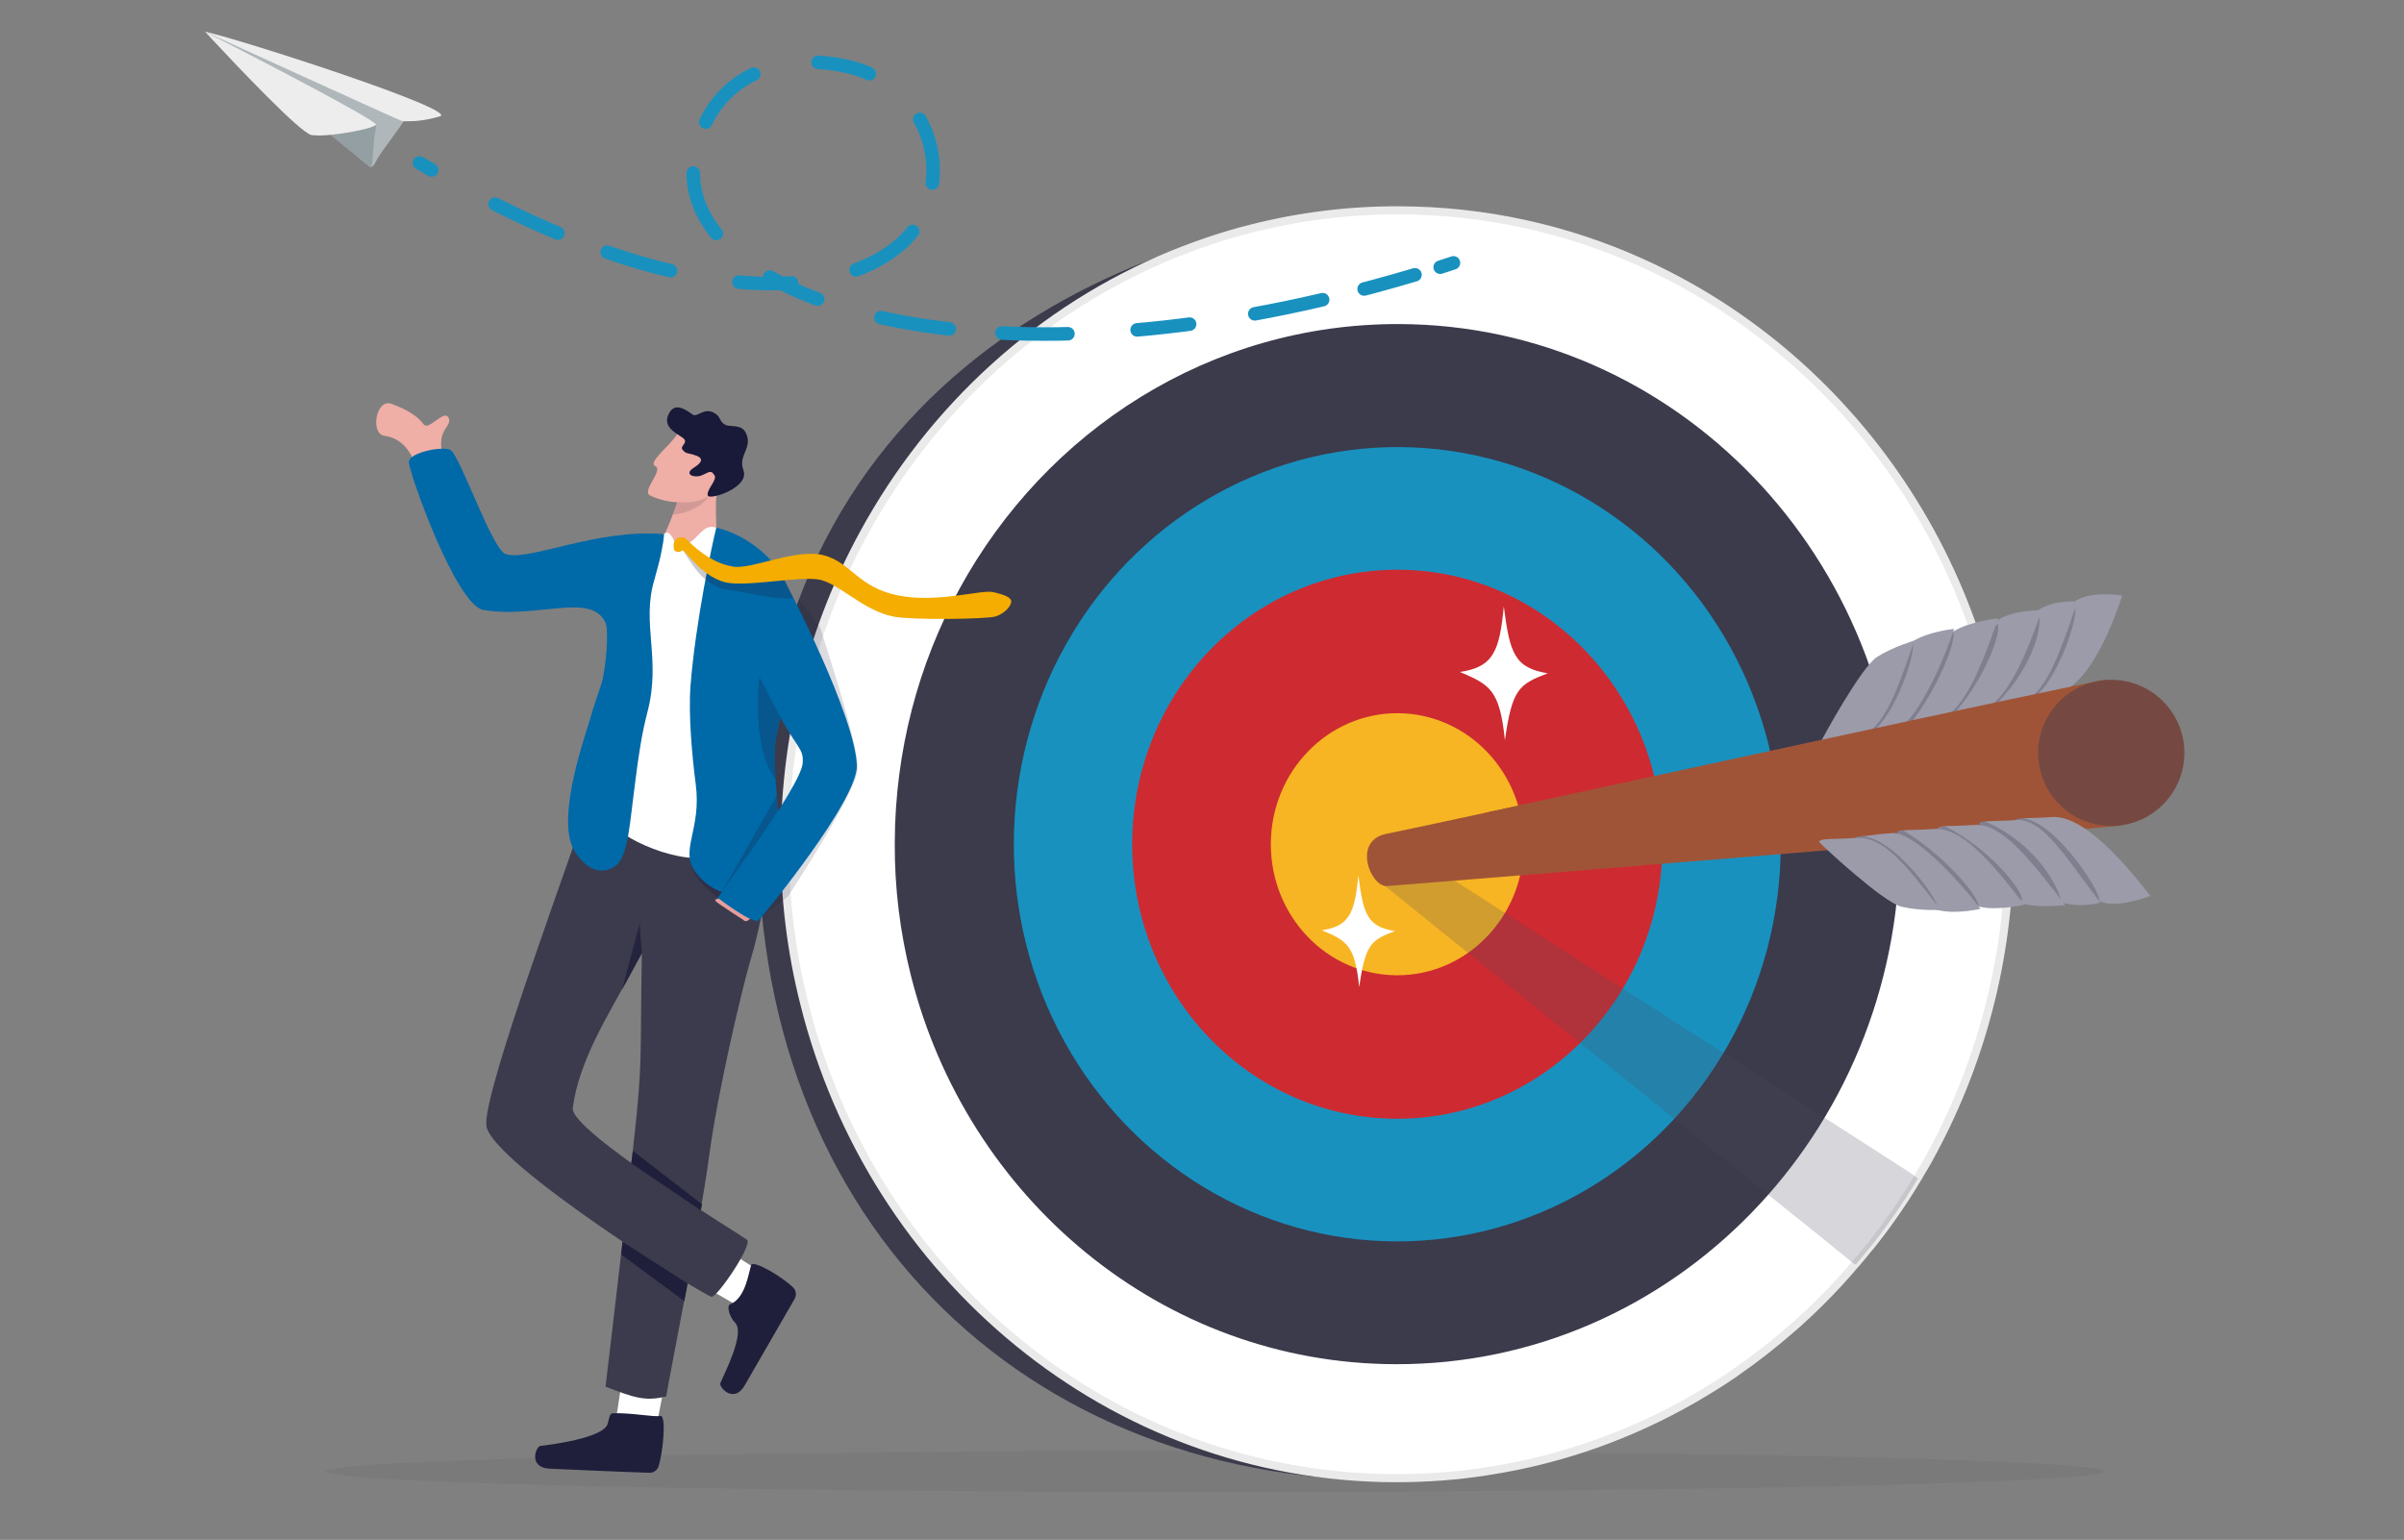 <?xml version="1.0" encoding="utf-8"?>
<!-- Generator: Adobe Illustrator 22.0.0, SVG Export Plug-In . SVG Version: 6.00 Build 0)  -->
<svg version="1.1" id="a60b1964-8663-4d6a-8e27-deeeb16ea45b"
	 xmlns="http://www.w3.org/2000/svg" xmlns:xlink="http://www.w3.org/1999/xlink" x="0px" y="0px" viewBox="0 0 887.7 568.8"
	 style="enable-background:new 0 0 887.7 568.8;" xml:space="preserve">
<rect x="0" y="0" width="887.7" height="568.8" fill="#808080" stroke="none"/>
<style type="text/css">
	.st0{opacity:8.000000e-02;fill:#32323F;enable-background:new    ;}
	.st1{fill:#3B3B4C;}
	.st2{fill:#FFFFFF;stroke:#EAEAEA;stroke-width:3;stroke-miterlimit:10;}
	.st3{fill:#1991BF;}
	.st4{fill:#CD2B31;}
	.st5{fill:#F7B523;}
	.st6{fill:#FFFFFF;}
	.st7{opacity:0.22;fill:#4B4B5B;enable-background:new    ;}
	.st8{fill:#A05437;}
	.st9{fill:#9B9BAA;}
	.st10{opacity:0.23;fill:#1F1F39;enable-background:new    ;}
	.st11{fill:#754942;}
	.st12{opacity:0.16;fill:#1F1F3B;enable-background:new    ;}
	.st13{fill:#EFAEA6;}
	.st14{opacity:0.14;fill:#1F1F3B;enable-background:new    ;}
	.st15{fill:#1F1F3B;}
	.st16{fill:#3B3B4D;}
	.st17{opacity:0.46;fill:#1F1F3B;enable-background:new    ;}
	.st18{opacity:0.79;fill:#1F1F3B;enable-background:new    ;}
	.st19{opacity:0.35;fill:#1F1F3B;enable-background:new    ;}
	.st20{fill:#0069A8;}
	.st21{fill:#E79E9C;}
	.st22{opacity:0.24;fill:#1F1F3B;enable-background:new    ;}
	.st23{fill:#F4AD00;}
	.st24{fill:#191939;}
	.st25{fill:#AFB7BA;}
	.st26{fill:#939FA3;}
	.st27{fill:#EDEDED;}
	.st28{fill:none;stroke:#1991BF;stroke-width:5;stroke-linecap:round;stroke-linejoin:round;}
	
		.st29{fill:none;stroke:#1991BF;stroke-width:5;stroke-linecap:round;stroke-linejoin:round;stroke-dasharray:19.5,25.594,24.375,19.5;}
	
		.st30{fill:none;stroke:#1991BF;stroke-width:5;stroke-linecap:round;stroke-linejoin:round;stroke-dasharray:25.594,24.375,19.5,25.594,24.375,19.5;}
</style>
<title>meet_the_team</title>
<ellipse class="st0" cx="448.5" cy="543.5" rx="328.3" ry="7.6"/>
<g>
	<g>
		<path class="st1" d="M516.7,77.8c-89.4,0.7-236.2,58.4-236.7,230.4C279.4,459.1,389.8,556.6,534,546
			C700.3,533.9,516.7,77.8,516.7,77.8z"/>
		<g>
			<path class="st2" d="M289.8,311.2c-0.1,20.6,2.4,40.5,7.2,59.5c25.1,100.6,113.1,175,218.1,175.3c11.6,0,23-0.8,34.2-2.6
				c27.5-4.2,53.3-13.5,76.6-27c5-2.9,9.8-5.9,14.5-9.1c0.2-0.1,0.4-0.3,0.5-0.4c7.4-5.1,14.4-10.6,21.1-16.5
				c0.5-0.4,0.9-0.8,1.4-1.2c2.9-2.6,5.8-5.3,8.6-8.1c0.1-0.1,0.2-0.2,0.3-0.3c4.5-4.5,8.8-9.1,12.9-14c0.1-0.1,0.2-0.2,0.3-0.3
				c0.3-0.4,0.6-0.7,0.9-1.1c1.1-1.3,2.3-2.7,3.4-4.1c0.2-0.2,0.4-0.4,0.6-0.7c0.1-0.1,0.1-0.2,0.2-0.2c6.4-8,12.3-16.5,17.6-25.4
				c0.3-0.6,0.7-1.1,1-1.7c0.9-1.5,1.8-3.1,2.7-4.6c0.1-0.2,0.2-0.4,0.3-0.6c18.9-34.1,29.7-73.5,29.9-115.6
				C742.4,216,686.3,133,605.9,96.9c-27.3-12.3-57.4-19.1-89.1-19.2c-18.9-0.1-37.4,2.3-55,6.8l0,0c-10,2.5-19.6,5.8-29,9.6
				C384.4,114,344.3,150.5,319,196.9l0,0C300.5,230.7,290,269.6,289.8,311.2z"/>
			<path class="st1" d="M330.4,311.3c-0.1,16.9,2,33.2,5.9,48.8c20.6,82.5,92.8,143.6,179,143.8c102.5,0.3,185.8-85.4,186.2-191.5
				c0.3-106.1-82.4-192.4-184.9-192.7c-69.6-0.2-130.3,39.2-162.3,97.8l0,0C339.2,245.2,330.5,277.2,330.4,311.3z"/>
			
				<ellipse transform="matrix(4.550673e-03 -1 1 4.550673e-03 201.719 826.424)" class="st3" cx="516" cy="311.9" rx="146.7" ry="141.6"/>
			
				<ellipse transform="matrix(4.554536e-03 -1 1 4.554536e-03 201.717 826.423)" class="st4" cx="516" cy="311.9" rx="101.4" ry="97.9"/>
			
				<ellipse transform="matrix(4.553184e-03 -1 1 4.553184e-03 201.718 826.423)" class="st5" cx="516" cy="311.9" rx="48.4" ry="46.7"/>
		</g>
	</g>
	<path class="st6" d="M571.5,248.7c-12.3-2-14-7.5-16.2-24.7c-1.6,16.3-3.7,22.4-16.2,24.2c10.9,4.7,14.7,6.4,16.6,25.2
		C558.4,254.5,560.8,252.8,571.5,248.7z"/>
	<path class="st6" d="M515.1,343.9c-10.2-1.6-11.7-6.2-13.5-20.5c-1.4,13.6-3.1,18.7-13.5,20.2c9.1,3.9,12.2,5.3,13.8,21
		C504.2,348.7,506.2,347.3,515.1,343.9z"/>
	<path class="st7" d="M508.1,324.6l34,27.4l3.5,2.8l37.9,30.5l3.6,2.9l15.2,12.2l2.6,2.1l13.4,10.8l3.8,3.1l29.4,23.6
		c0.4,0.4,1,0.8,1.6,1.4c4.9,4,14.7,11.8,14.7,11.8l16.4,13.3c0,0,0.4,0.2,1,0.6c0.1-0.1,0.2-0.2,0.3-0.3c0.3-0.4,0.6-0.7,0.9-1.1
		c1.1-1.3,2.3-2.7,3.4-4.1c0.2-0.2,0.4-0.4,0.6-0.7c0.1-0.1,0.1-0.2,0.2-0.2c6.4-8,12.3-16.5,17.6-25.4c-1.3-1-2.3-1.7-2.2-1.7
		l-28.3-18.2l-3.8-2.4l-33.7-21.6l-3.6-2.3l-33.7-21.6l-2.2-1.4l-1.2-0.8l-1.2-0.8l-39-25l-3.3-2.1l-41.7-26.8L508.1,324.6z"/>
	<path class="st8" d="M511.9,308c16-3.1,258.9-56.2,265.6-56.7c7.3-0.5,14.1,52.6,5.4,53.7c-8.2,1-268.3,22.2-270.8,22.3
		C506,327.5,499.3,310.5,511.9,308z"/>
	<g>
		<g>
			<g>
				<path class="st9" d="M745.1,259.2c1.1-2.4,15.7-33.6,21.6-37.4c5.9-3.7,17-1.8,17-1.8c-7.1,20.8-15.1,34.1-25.1,36.7
					c-5.2,1.4-8.9,2.6-11.1,3.2C745.4,260.4,744.6,260.4,745.1,259.2z"/>
				<path class="st10" d="M745.1,259.2c1.1-2.4,15.2-31.5,21.1-35.2c1.5,4.1-7.6,32-18.8,35.9C745.4,260.4,744.6,260.4,745.1,259.2z
					"/>
			</g>
			<g>
				<path class="st9" d="M731.7,262.4c1.1-2.4,15.5-33.6,21.4-37.3s14-2.9,14-2.9c-7.1,20.8-12,35.2-22,37.8
					c-5.2,1.4-8.9,2.6-11.1,3.2C731.9,263.7,731.1,263.6,731.7,262.4z"/>
				<path class="st10" d="M731.7,262.4c1.1-2.4,15.2-31.5,21.1-35.2c1.5,4.1-2.2,20.9-18.8,35.9
					C731.9,263.7,731.1,263.6,731.7,262.4z"/>
			</g>
			<g>
				<path class="st9" d="M716.2,265.8c0.5-1.2,4-3.3,8.4-13c0-0.1,0.1-0.1,0.1-0.2c4.5-9.9,10.2-21.9,13.2-23.7
					c5.9-3.7,16-3.5,16-3.5c-7.1,20.8-14.2,35.4-24.2,38c-5.2,1.4-8.9,2.6-11.1,3.2c-0.2,0.1-0.5,0.1-0.7,0.2l0,0
					C716.3,267,715.7,266.8,716.2,265.8z"/>
				<path class="st10" d="M716.2,265.8c0.5-1.2,4-3.3,8.4-13c0-0.1,0.1-0.1,0.1-0.2c4.7-10,10.1-20.3,13-22.1
					c1.5,4.1-6.5,23.8-18.8,35.9c-0.4,0.1-0.7,0.2-1.1,0.3l0,0C716.3,267,715.7,266.8,716.2,265.8z"/>
			</g>
			<g>
				<path class="st9" d="M700.9,269.2c1.1-2.4,14.6-32.3,20.5-36s16.4-4.8,16.4-4.8c-7.1,20.8-13.5,35.7-23.5,38.3
					c-5.2,1.4-8.9,2.6-11.1,3.2C701.2,270.5,700.4,270.4,700.9,269.2z"/>
				<path class="st10" d="M700.9,269.2c1.1-2.4,14.4-32.3,20.3-36c1.5,4.1-7.2,24.5-18,36.7C701.2,270.5,700.4,270.4,700.9,269.2z"
					/>
			</g>
			<g>
				<path class="st9" d="M685.2,272.1c1.1-2.4,15.2-31.5,21.1-35.2c5.9-3.7,15.3-4.6,15.3-4.6c-7.1,20.8-16.6,36.4-22.2,37.9
					c-5.2,1.4-9.6,2.1-11.9,2.6C685.4,273.4,684.6,273.3,685.2,272.1z"/>
				<path class="st10" d="M685.2,272.1c1.1-2.4,15.2-31.5,21.1-35.2c1.5,4.1-7.6,32-18.8,35.9C685.4,273.4,684.6,273.3,685.2,272.1z
					"/>
			</g>
			<path class="st9" d="M671.7,275.3c1.1-2.4,15.6-29,21.5-32.7s13.7-6,13.7-6c-7.1,20.8-11.8,33.6-21.8,36.2
				c-5.2,1.4-8.9,2.6-11.1,3.2C672,276.6,671.2,276.5,671.7,275.3z"/>
		</g>
		<path class="st8" d="M549.5,300c15.9-3.4,221.6-48.4,228.3-48.9c7.3-0.5,14.1,52.6,5.4,53.7c-8.2,1-229.3,18.7-231.8,19
			C541.4,324.9,538.1,302.5,549.5,300z"/>
		<ellipse class="st11" cx="779.6" cy="278.1" rx="27" ry="27"/>
		<g>
			<g>
				<path class="st9" d="M744.6,303.7c1.8,1.9,25.8,28.2,32.4,29.8c6.6,1.6,17-2.6,17-2.6c-13-16.9-26.3-29.8-36.3-29.1
					c-5.2,0.4-9,0.3-11.2,0.5C744.5,302.5,743.8,302.8,744.6,303.7z"/>
				<path class="st10" d="M744.6,303.7c1.8,1.9,24,27.3,30.6,28.9c0.1-4.3-17.2-30.1-28.7-30.3C744.5,302.5,743.8,302.8,744.6,303.7
					z"/>
			</g>
			<g>
				<path class="st9" d="M731.3,304.9c1.8,1.9,24.8,27.2,31.4,28.8c6.6,1.6,12.9-0.3,12.9-0.3c-13-16.9-21.2-31.2-31.2-30.5
					c-5.2,0.4-9,0.3-11.2,0.5C731.1,303.6,730.4,304,731.3,304.9z"/>
				<path class="st10" d="M731.3,304.9c1.8,1.9,23.3,27.5,29.9,29.1c0.1-4.3-8.1-21.8-28-30.5C731.1,303.6,730.4,304,731.3,304.9z"
					/>
			</g>
			<g>
				<path class="st9" d="M716,306.6c0.9,0.9,4.7,1.8,11.7,9.4c0.1,0.1,0.1,0.1,0.2,0.2c7.2,7.7,16.1,17,19.4,17.7
					c6.6,1.6,15.3,0.4,15.3,0.4c-13-16.9-23.5-30.3-33.5-29.6c-5.2,0.4-9,0.3-11.2,0.5c-0.2,0-0.5,0-0.7,0.1l0,0
					C715.7,305.4,715.3,305.8,716,306.6z"/>
				<path class="st10" d="M716,306.6c0.9,0.9,4.7,1.8,11.7,9.4c0.1,0.1,0.1,0.1,0.2,0.2c7.5,7.8,15.5,15.5,18.8,16.3
					c0.1-4.3-13.3-19.9-28.4-27.2c-0.4,0-0.7,0.1-1.1,0.1l0,0C715.7,305.4,715.3,305.8,716,306.6z"/>
			</g>
			<g>
				<path class="st9" d="M700.9,308.2c1.8,1.9,23.4,25.2,30,26.7c6.6,1.6,16.6-0.7,16.6-0.7c-13-16.9-23.4-28.7-33.4-28
					c-5.2,0.4-9,0.3-11.2,0.5C700.7,306.9,700.1,307.2,700.9,308.2z"/>
				<path class="st10" d="M700.9,308.2c1.8,1.9,23.2,25.2,29.8,26.8c0.1-4.3-14.2-20.3-27.9-28.2
					C700.7,306.9,700.1,307.2,700.9,308.2z"/>
			</g>
			<g>
				<path class="st9" d="M685.5,310.3c1.8,1.9,23.7,24.3,30.3,25.9s15.5-0.5,15.5-0.5c-13-16.9-26.6-28.3-32.2-28
					c-5.2,0.3-9.5,1.1-11.7,1.2C685.4,309.1,684.7,309.4,685.5,310.3z"/>
				<path class="st10" d="M685.5,310.3c1.8,1.9,23.7,24.3,30.3,25.9c0.1-4.3-16.8-27.1-28.4-27.3
					C685.4,309.1,684.7,309.4,685.5,310.3z"/>
			</g>
			<path class="st9" d="M672.2,311.5c1.8,1.9,23.3,21.8,29.9,23.4c6.6,1.6,14.5,1.2,14.5,1.2c-13-16.9-21.2-27.3-31.3-26.6
				c-5.2,0.4-9,0.3-11.2,0.5C672,310.3,671.3,310.6,672.2,311.5z"/>
		</g>
	</g>
</g>
<path class="st12" d="M295,221.5c0,0,7.9,9.5,8.1,10.9s14.3,43,13.6,51.9c-0.7,8.8-25.8,46.9-25.8,46.9l-9.5,7.4l6.5-28.9l20.6-33.7
	l-16.2-46L295,221.5z"/>
<g>
	<path class="st13" d="M164.6,171.4c-5.2-13,3.2-13.6,0.9-17.3c-1.7-2.7-7.2,5-9,2.7c-2.6-3.4-6.3-5.5-11.8-7.6
		c-5.9-2.3-8.1,11.1-2.7,11.8c5.4,0.7,9.8,4.5,12.3,13.3C155.7,179.7,164.6,171.4,164.6,171.4z"/>
	<g>
		<path class="st13" d="M249.3,208.1l14.2,1c2.2-5.8,0.2-20.4,1.1-26c1-6.1-4.3-14-4.3-14l-8.6,10.6l-0.1,1.1c0,0-0.2,0.5-0.5,1.5
			c-0.6,1.7-1.5,4.7-2.7,7.8c-0.4,1.2-0.9,2.4-1.4,3.6c-1.3,3.1-2.7,6-3.9,7.4c-2,2.3-0.2,0.7-4.5,3.7
			C235.5,207,249.3,208.1,249.3,208.1z"/>
		<path class="st14" d="M248.4,190c6.4,0,14.1-5.4,13.2-7.6c-0.8-1.9-7-0.6-7-0.6l-3.5,0.4C250.6,183.9,249.6,186.9,248.4,190z"/>
	</g>
	<path class="st6" d="M274.2,483.1c-5.1-2.3-17.2-9.9-17.2-9.9l7.4-13.9l18.1,11.5l0.6,12.4L274.2,483.1z"/>
	<path class="st15" d="M269.6,481.8c-1.5,0.6,0,5,1.8,6.7c4,3.9-4.3,19.5-5.4,22.4c-0.6,1.5,5,7.8,9,0.8c3.5-6,14.6-25.3,18.4-31.9
		c0.8-1.4,0.6-3.1-0.5-4.2c-3.8-3.8-14.3-10.1-15.5-8.4C276.4,470.1,275.4,479.4,269.6,481.8z"/>
	<path class="st6" d="M227.3,527.1c0.3-5.7,2.9-19.7,2.9-19.7l15.6,1.9l-4.1,21.1l-11.3,5.1L227.3,527.1z"/>
	<path class="st15" d="M226.6,522c-1.7,0-1.5,1.6-2.2,3.9c-1.6,5.4-21.7,7.8-24.9,8.2c-1.6,0.2-4.6,8,3.5,8.4
		c6.9,0.3,29.1,1.3,36.7,1.5c1.6,0.1,3-0.9,3.5-2.4c1.6-5.2,2.9-18.3,0.8-18.6C241.1,523.5,234.3,521.9,226.6,522z"/>
	<path class="st16" d="M279.3,346.6c-0.6,2.5-1.3,5.2-2.2,8.1c-3.2,11-12.1,48.5-15.3,72.7c-3.2,24.1-14.4,79.8-15.8,88.4
		c-7.9,2-12.2,0.3-22.4-3.6c0,0,5.6-46.6,10.1-87.4c3.7-33.2,2.6-30,3.3-72.8l0,0c-0.1,0.2-2.2,4-5.4,9.9
		c-6.8,12.7-17.9,30-20.1,47.4c-1.1,8.4,62,46.8,64.3,48.6c2.3,1.8-10.8,21.1-13,21.1c-2.3,0-81.6-49.6-83.2-63.2
		c-1.5-12.5,33.3-104.5,40.5-127.9c0,0,66.9-3.5,65.3,18.7c-0.2,3-0.6,5.7-1,8.2c-0.6,3.4-0.9,6.6-1.3,10.1
		C282.4,330.6,281.6,337.1,279.3,346.6z"/>
	<path class="st17" d="M244.7,340.9L244.7,340.9c-0.1-0.1-0.2-0.1-0.2-0.1C244.6,340.8,244.7,340.9,244.7,340.9z"/>
	<path class="st18" d="M237.1,352L237.1,352c-0.1,0.2-4.2,7.7-7.4,13.6l6.6-24.9C236.3,340.7,236,342.2,237.1,352z"/>
	<path class="st19" d="M280.8,340.1c-0.5-0.2-24.6-9.5-25.9-22.4c0,0,21.4,5.4,28.2,7.2C282.4,330.6,281.5,337,280.8,340.1z"/>
	<path class="st6" d="M264.5,195c-5.4-2.4-7.4,6.7-13.1,6.2c-3-0.2-2.1-1.4-3.3-3c-0.7-1-1.4-2.1-3-0.9
		c-32.4,23.8-15,99.9-19.4,104.4c-3.6,3.6,18.6,16.3,33.9,15.2c21.1-1.6,23.4-23.7,23.5-27.9c0.1-4.3-1.5-77.3-1.5-77.3
		S272.2,204.5,264.5,195z"/>
	<path class="st20" d="M231.9,309c-1,5.4-2.4,9.3-4.7,10.9c-4.2,2.8-9.5,2.6-14.6-4.8c-0.3-0.4-0.6-0.9-0.8-1.3
		c-6.5-12.5,4.5-42.5,6.6-49.9c0.8-3,2.3-7,3.6-11.1c1.7-5.2,3-20,1.5-23c-5.5-11.1-25.3-1.2-45-4.5c-10.1-1.7-27.5-50.8-27.5-54.6
		s13.5-6.1,15.5-4.4c3.7,3,15.2,36.4,20.1,38.3c8.1,3.1,33.7-9.5,58.6-7.3c0,0,0,0.9-0.3,2.9c-0.3,1.7-0.7,4.1-1.5,7.4
		c-0.5,1.9-1.1,4.1-1.8,6.7c-4.8,16,2.6,29.1-2.5,48.6c-2.2,8.4-3.4,17-4.4,24.9C233.6,295.9,232.9,303.3,231.9,309z"/>
	<path class="st21" d="M265.9,331.4c-0.7,0.9-2.4,0.6-1.6,1.5c0.7,0.8,10.2,6.9,10.2,6.9s0.8,1.2,2.3-0.3s1.8-3.3,1.8-3.3
		L265.9,331.4z"/>
	<path class="st20" d="M291.7,243.1c-0.4,3.5-0.8,6.3-1.1,8.7c-0.7,4.9-1.3,7.9-2,11.1c-0.3,1.3-0.6,2.7-0.9,4.2l0,0
		c-0.3,1.5-0.6,3.1-1,5l0,0c-0.1,0.3-0.1,0.7-0.2,1c-0.6,3.3-0.5,8.7-0.1,14.8c0.1,1,0.1,2,0.2,3l0,0c1.1,16.1,3.2,35.7-2,37.9
		c-9.8,4.1-21.6,2.3-28.1-7.1c-5.4-7.8,2.6-15.5,0.4-32.1c-1.2-9.2-2.8-25.5-1.9-36.6c1.9-23.5,7.9-51.7,9.5-58.1
		c0,0,14,2.6,23.7,16.5C292.2,217.3,292.9,232.3,291.7,243.1z"/>
	<path class="st20" d="M269.1,224.2c22.9,55.6,27.9,49.3,27.3,57.7S265,331.6,265,331.6s13.4,10.3,15.2,8.3
		c1.8-1.9,36.7-44.4,36.2-57.2c-0.6-18-25.2-66-28.4-71.2c-3.2-5.2-19.9-9.9-21-1.7C265.9,217.8,269.1,224.2,269.1,224.2z"/>
	<path class="st22" d="M288.1,264.8c-0.3,1.7-0.7,3.7-1.2,6.1c-0.1,0.4-0.1,0.8-0.2,1.2l0,0c-0.1,0.3-0.1,0.7-0.2,1
		c-0.6,3.3-0.5,8.7-0.1,14.8c-9.3-12.5-6-37.9-6-37.9L288.1,264.8z"/>
	<path class="st22" d="M287.2,299.2c-1.4,3.5-20.6,30.1-20.6,30.1l20.2-35.3L287.2,299.2z"/>
	<path class="st22" d="M251.8,202.9c0.5-0.3,4.9,9.6,11.5,13.1c1.8,1,3.8,1.7,5.9,1.9c6.2,0.7,15.9,3.7,23.8,3.1
		c-2.5-5.3-3.7-7.9-6.4-11.9c-5.8,1.4-13.1,3.3-16.3,2.8c-2.4-0.4-4.6-1.1-6.7-2.1c-3.8-1.9-7-4.5-9.4-6.8c-1.2-1.2-1.3-2.8-2.8-3
		C249.4,199.8,251.1,203.3,251.8,202.9z"/>
	<path class="st23" d="M248.8,200.8c0.1-0.9,0.9-2.4,3-2.3c1.6,0.1,1.6,0.8,2.9,1.9c3.7,3.5,9.2,7.8,16.1,8.9s23.3-6.9,33.4-4.2
		s12.5,11.7,27.2,14.8c14.6,3,31-2.2,35.3-1.2s6.9,2,6.7,3.7c-0.2,1.7-2.6,4.3-5.8,5.3c-3.2,1-30.3,1.4-37.4,0.1
		c-11.5-2.1-20.8-12.8-28.2-13.8c-7.5-1-23.6,2.3-32.3,1.4c-9.8-1-16.9-12.5-17.6-12.1s-1.3,0.8-2.5,0.4
		C248.6,203.4,248.7,201.7,248.8,200.8z"/>
	<g>
		<path class="st13" d="M250.3,160c-2.5,4.4-11.4,10.8-8.3,12.2s-5.2,9.2-2,10.8c7.8,3.9,19.3,3.1,22.1-0.3
			c2.8-3.3,7.1-14.3,7.1-14.3L250.3,160z"/>
		<path class="st24" d="M256.5,168.1c-2.6-0.9-3-0.3-4.4-1.9c-1.4-1.6,2.8-2.7-0.3-4.7c-3-2-6.5-3.9-5.2-7.8c2-5.6,6.4-2.6,9.1-0.6
			c1.7,1.3,4.1-2.6,7.8-0.7c2.9,1.5,1.8,3.1,4.3,4.5c1.5,0.9,5.9-0.3,7.5,2.8c3,5.7-2.9,8.3-0.8,13.9c2.5,6.5-12.4,11.2-13.1,9.5
			c-0.8-2,3.4-5.6,2.5-7.4c-1.4-2.6-2.5-0.9-5.1,0c-2.8,0.9-6.4-0.6-2.5-3C260.4,170.1,258.9,168.8,256.5,168.1z"/>
	</g>
	<polygon class="st15" points="229.4,463.4 252.7,480.6 253.9,474.1 229.9,458.7 	"/>
	<polygon class="st15" points="233.1,429.7 258.8,447.1 259.2,444.8 233.7,425.1 	"/>
</g>
<g>
	<g>
		<path class="st25" d="M135.8,61c0.8,0.6,1.5,1.7,3.1-1.5c1.8-3.7,10.6-14.4,10-14.8c-1.4-0.8-73-33.1-73-33.1L135.8,61z"/>
		<path class="st26" d="M136.8,44.4c2.1,1.4,2.4,1.2,1.8,4c-1.2,6.1-0.6,13.7-2,13.1S75.7,11.6,75.7,11.6S135.9,43.8,136.8,44.4z"/>
		<path class="st27" d="M75.7,11.7L75.7,11.7L75.7,11.7c0,0,1.1,1.1,2.7,2.9c8.3,8.9,32.7,34.8,36.7,35.3c1.1,0.1,2.6,0.2,4.3,0.1
			c0.8,0,1.6-0.1,2.5-0.2c0.1,0,0.1,0,0.2,0c7.2-0.7,16-2.6,16.7-3.7V46c0-0.1-0.1-0.2-0.3-0.4l0,0c-0.3-0.2-0.7-0.6-1.3-0.9l0,0
			c-0.1-0.1-0.3-0.2-0.4-0.3l0,0C126.1,37.5,77.3,12.5,75.7,11.7C75.8,11.7,75.8,11.7,75.7,11.7C75.8,11.7,75.8,11.7,75.7,11.7
			L75.7,11.7L75.7,11.7z"/>
		<path class="st27" d="M75.7,11.7c14,3.1,94.3,29.1,86.7,31.3s-11.6,1.7-13.7,1.8C148.1,44.8,75.7,11.7,75.7,11.7z"/>
	</g>
	<g>
		<g>
			<g>
				<path class="st28" d="M536.7,97.1c-1.6,0.5-3.3,1.1-4.9,1.6"/>
				<path class="st29" d="M522.5,101.5c-10.4,3.1-20.5,5.8-30.4,8.2"/>
				<path class="st30" d="M488.4,110.7c-143.7,33.6-239.5-5-232-51.9c5-31.3,32.4-40.2,57.5-34c24.8,6.1,37.2,31.9,27.2,54.1
					c-11.6,25.9-69.3,47.6-178.3-14.2"/>
				<path class="st28" d="M159.4,62.8c-1.5-0.9-3-1.7-4.5-2.6"/>
			</g>
		</g>
	</g>
</g>
</svg>

